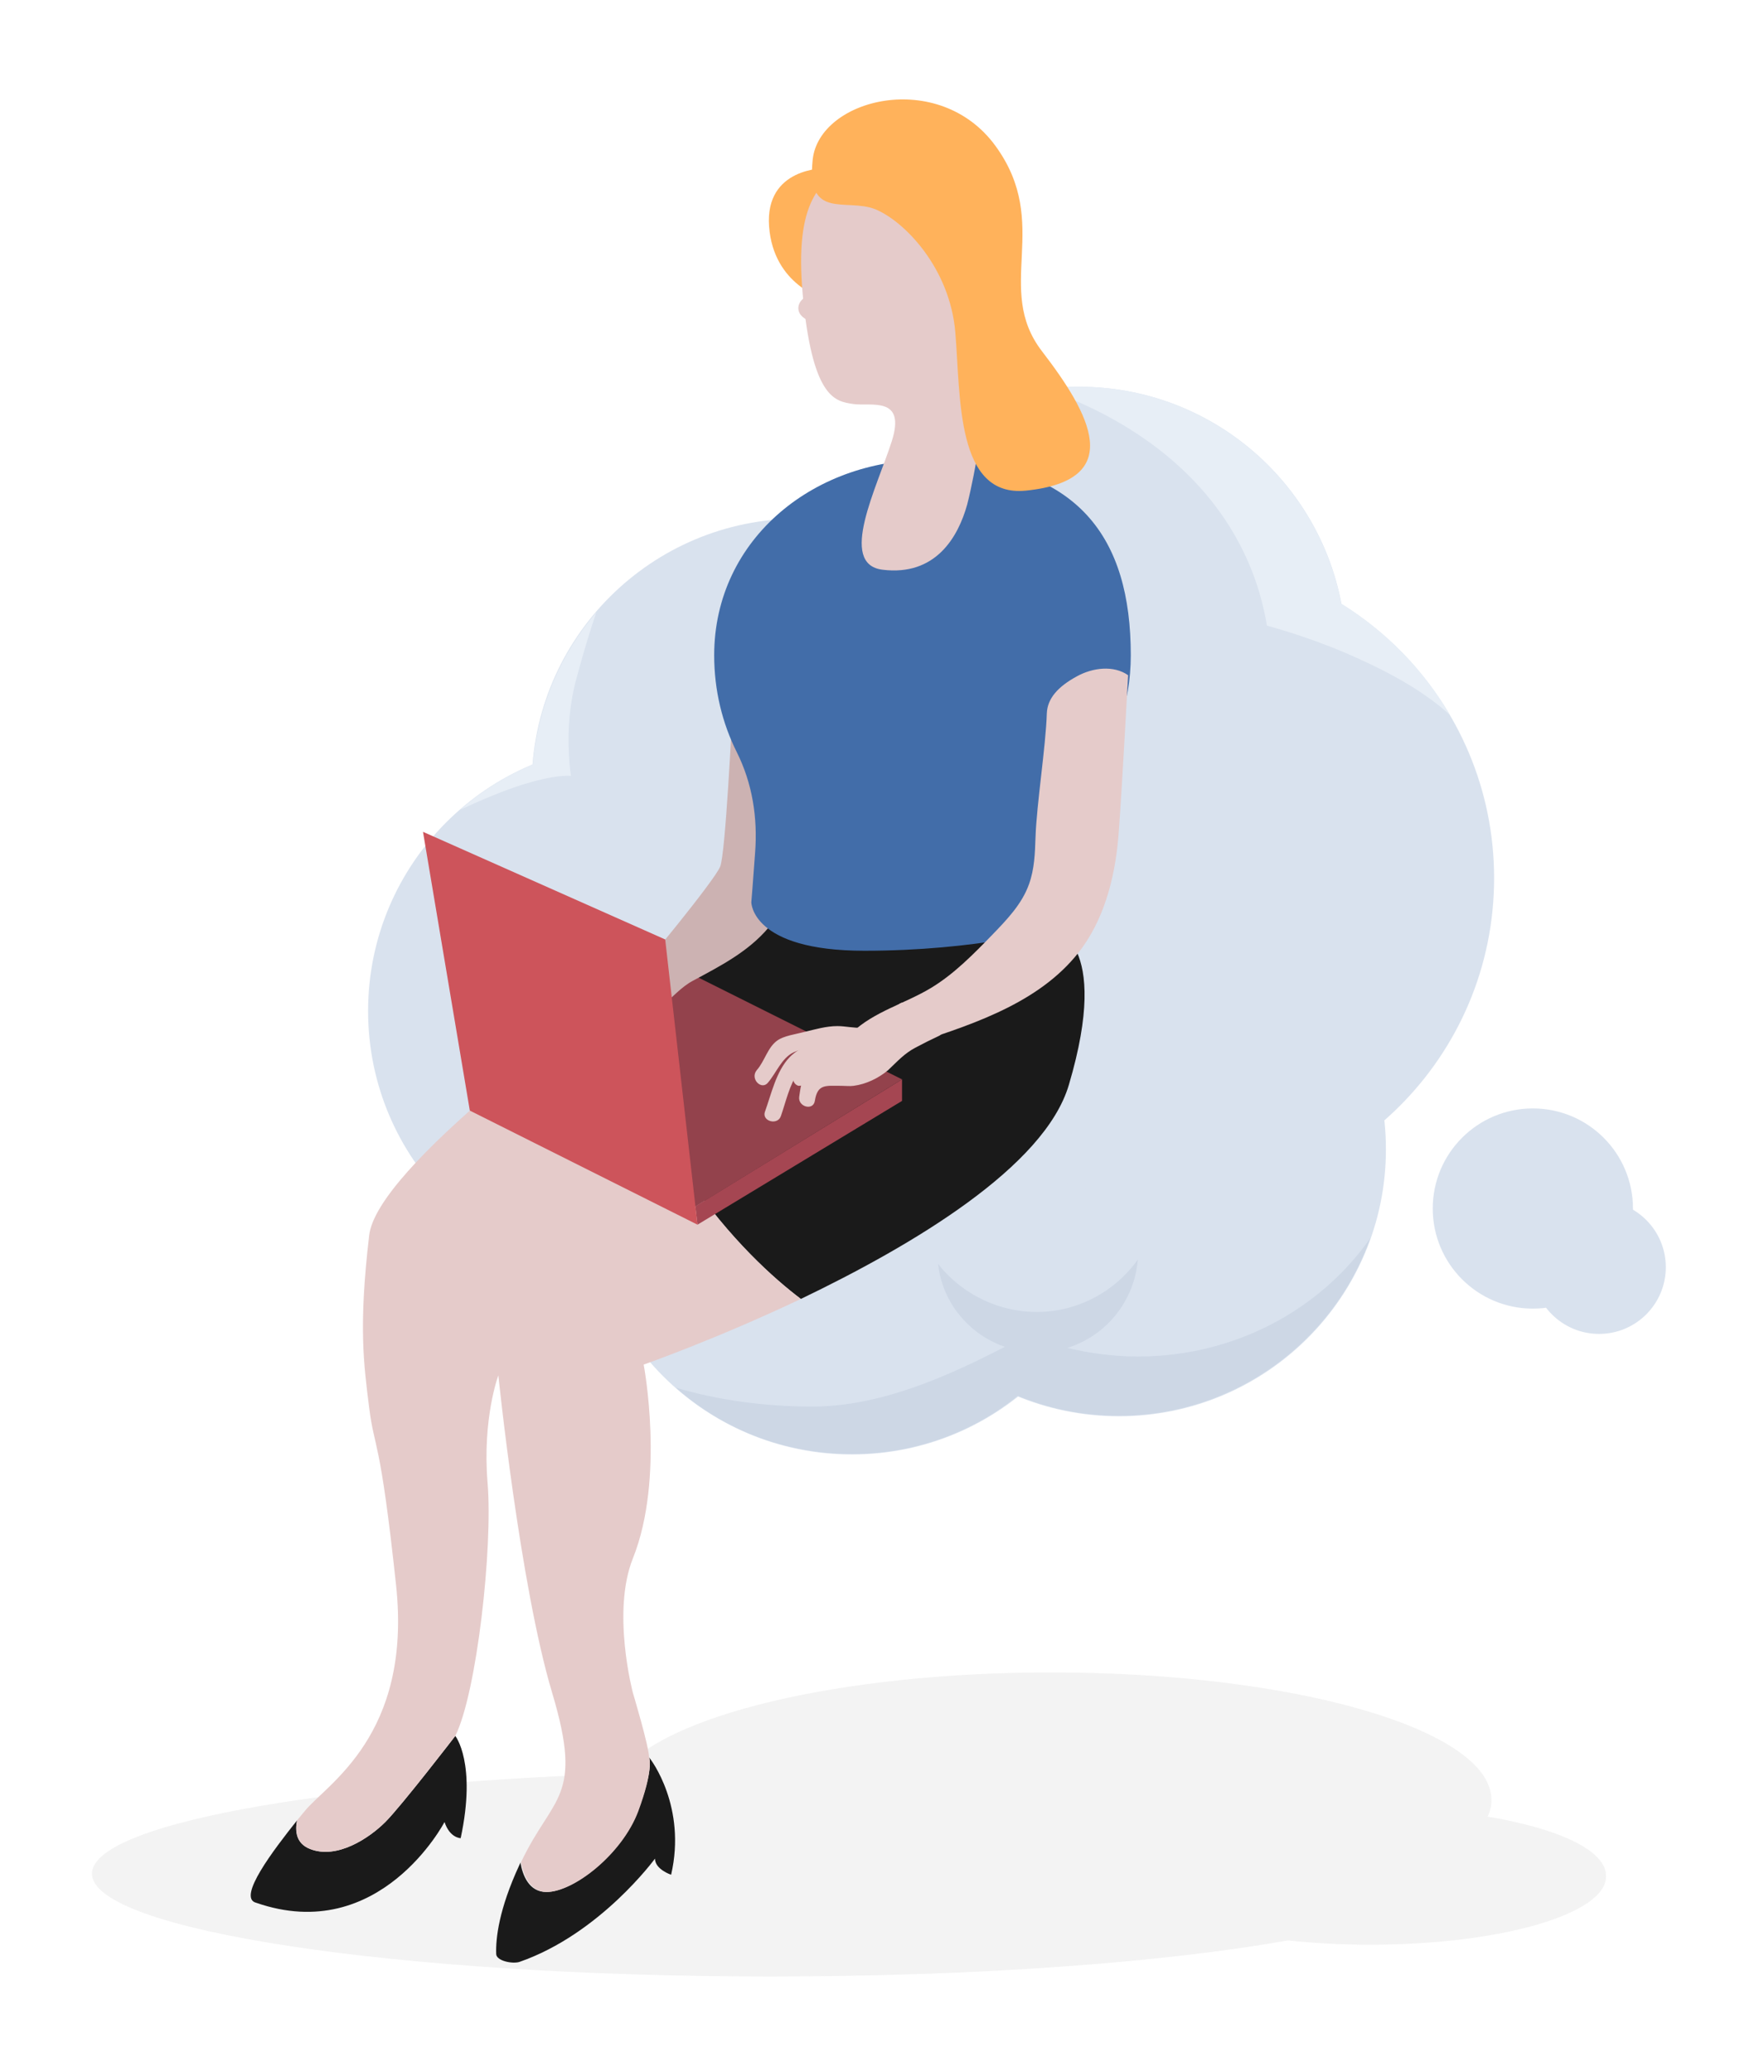 <svg width="309" height="363" viewBox="0 0 309 363" fill="none" xmlns="http://www.w3.org/2000/svg">
<g filter="url(#filter0_d)">
<path d="M299.343 201.663C296.325 188.085 285.011 178.28 270.586 177.431C278.506 157.349 277.563 133.589 266.343 115.297C261.629 107.095 255.123 99.929 247.58 94.272C240.697 70.795 218.729 52.881 194.215 50.901C193.366 49.015 193.461 46.847 193.461 43.169C193.555 36.192 193.649 26.67 186.672 15.167L186.389 14.695L186.012 14.224C179.506 5.361 169.418 0.27 158.292 0.27C149.241 0.27 140.755 3.664 135.098 9.604C133.118 11.678 131.515 14.035 130.384 16.581C125.953 19.692 122.841 24.407 121.521 30.252C119.73 38.078 121.521 46.375 125.953 52.598C126.141 54.767 126.801 56.746 127.744 58.538C128.592 64.101 130.29 68.626 132.647 72.303C131.421 73.058 130.29 73.906 129.158 74.755C115.393 77.206 103.041 84.372 93.801 95.026C87.296 102.663 82.676 111.809 80.601 121.615C77.961 123.123 75.51 124.915 73.153 126.8C66.93 131.703 64.29 135.003 59.764 141.792C48.733 158.48 47.696 181.58 56.087 199.777C45.904 217.408 49.582 238.905 52.599 256.725C56.37 278.693 57.407 290.762 49.676 298.587C36.853 300.756 27.142 303.113 20.259 305.659C7.436 310.373 1.308 317.539 2.062 326.967C3.288 342.241 21.39 347.899 50.336 352.236C72.87 355.63 101.721 357.516 129.347 357.516C131.327 357.516 133.401 357.516 135.381 357.516C169.889 357.516 202.7 355.253 225.989 351.387C229.855 351.953 234.192 352.236 238.812 352.236C249.466 352.236 261.157 350.727 270.869 348.181C276.714 346.673 294.345 341.959 295.948 327.533C296.325 323.856 295.948 314.616 284.068 308.205C281.24 306.696 277.751 305.282 273.509 303.962C272.566 301.699 271.34 299.53 269.643 297.55C263.231 289.536 251.352 283.973 233.626 280.485C220.238 277.845 203.832 276.43 186.012 276.43C169.135 276.43 152.164 277.75 138.398 280.108C132.647 281.05 127.838 282.182 123.878 283.313C123.69 278.222 124.633 274.168 125.764 269.453C126.33 267.096 126.895 264.645 127.367 261.816C134.25 264.456 141.792 265.871 149.524 265.871C160.744 265.871 171.492 262.853 180.732 257.385C185.541 258.705 190.538 259.365 195.723 259.365C216.655 259.365 236.172 248.616 247.203 231.928C252.294 236.737 258.894 239.659 265.777 240.319C270.02 243.336 274.923 244.939 280.108 245.034C291.517 245.034 302.171 236.737 305.377 225.422C307.451 216.748 305.283 208.074 299.343 201.663Z" fill="white"/>
<path opacity="0.24" d="M260.591 315.276C261.063 314.334 261.251 313.296 261.251 312.354C261.251 300.002 226.743 290.008 184.126 290.008C146.978 290.008 115.958 297.645 108.698 307.734C55.71 309.525 16.11 316.691 16.11 325.271C16.11 335.171 69.382 343.279 135.004 343.279C171.304 343.279 203.832 340.828 225.612 336.962C230.043 337.433 234.852 337.716 239.943 337.716C262.854 337.716 281.334 332.342 281.334 325.742C281.428 321.216 273.037 317.351 260.591 315.276Z" fill="#CCCCCC"/>
<path d="M149.241 251.822C175.069 251.822 196.006 230.885 196.006 205.057C196.006 179.229 175.069 158.292 149.241 158.292C123.413 158.292 102.476 179.229 102.476 205.057C102.476 230.885 123.413 251.822 149.241 251.822Z" fill="#D9E2EE"/>
<path d="M196.006 245.128C221.834 245.128 242.772 224.191 242.772 198.363C242.772 172.535 221.834 151.598 196.006 151.598C170.179 151.598 149.241 172.535 149.241 198.363C149.241 224.191 170.179 245.128 196.006 245.128Z" fill="#D9E2EE"/>
<path d="M189.029 158.291C214.857 158.291 235.795 137.354 235.795 111.526C235.795 85.698 214.857 64.761 189.029 64.761C163.201 64.761 142.264 85.698 142.264 111.526C142.264 137.354 163.201 158.291 189.029 158.291Z" fill="#D9E2EE"/>
<path d="M139.907 181.392C165.735 181.392 186.672 160.454 186.672 134.627C186.672 108.799 165.735 87.861 139.907 87.861C114.079 87.861 93.141 108.799 93.141 134.627C93.141 160.454 114.079 181.392 139.907 181.392Z" fill="#D9E2EE"/>
<path d="M111.244 220.897C137.072 220.897 158.009 199.959 158.009 174.132C158.009 148.304 137.072 127.366 111.244 127.366C85.416 127.366 64.479 148.304 64.479 174.132C64.479 199.959 85.416 220.897 111.244 220.897Z" fill="#D9E2EE"/>
<path d="M205.246 207.32C236.438 207.32 261.723 182.035 261.723 150.843C261.723 119.652 236.438 94.367 205.246 94.367C174.055 94.367 148.77 119.652 148.77 150.843C148.77 182.035 174.055 207.32 205.246 207.32Z" fill="#D9E2EE"/>
<path d="M268.511 226.271C278.197 226.271 286.048 218.419 286.048 208.734C286.048 199.049 278.197 191.197 268.511 191.197C258.826 191.197 250.974 199.049 250.974 208.734C250.974 218.419 258.826 226.271 268.511 226.271Z" fill="#D9E2EE"/>
<path d="M280.109 230.702C286.565 230.702 291.8 225.468 291.8 219.011C291.8 212.554 286.565 207.32 280.109 207.32C273.652 207.32 268.417 212.554 268.417 219.011C268.417 225.468 273.652 230.702 280.109 230.702Z" fill="#D9E2EE"/>
<path d="M79.753 301.133C79.753 301.133 83.524 305.848 80.696 319.047C80.696 319.047 78.81 319.047 77.867 316.219C77.867 316.219 66.553 337.904 44.867 330.362C41.473 329.513 47.979 321.027 52.033 315.936C51.656 317.822 51.845 319.99 54.296 320.933C59.01 322.819 64.667 319.047 67.496 316.219C70.324 313.39 79.753 301.133 79.753 301.133Z" fill="#1A1A1A"/>
<path d="M113.696 304.905C114.073 305.282 120.295 313.579 117.561 325.459C117.561 325.459 114.733 324.516 114.733 322.63C114.733 322.63 105.116 335.83 90.973 340.733C89.747 341.11 86.919 340.545 86.919 339.319C86.824 336.585 87.39 331.493 90.973 323.762C91.067 323.573 91.161 323.385 91.161 323.29C91.538 325.553 92.67 328.476 95.687 328.476C100.401 328.476 108.887 321.876 111.716 314.333C114.45 307.168 113.79 305.093 113.696 304.905Z" fill="#1A1A1A"/>
<path d="M187.238 187.049C182.995 201.474 159.707 215.24 140.284 224.574C135.664 221.085 127.933 214.297 120.295 203.077L86.447 187.991C98.704 177.526 113.224 170.454 123.124 163.477C129.818 158.763 134.438 152.163 134.438 152.163L184.409 159.706C184.409 159.706 194.781 161.592 187.238 187.049Z" fill="#1A1A1A"/>
<path d="M110.867 270.019C107.096 279.448 110.867 293.59 110.867 293.59C110.867 293.59 113.696 303.019 113.696 304.905C113.79 305.093 114.45 307.167 111.81 314.333C108.981 321.876 100.496 328.476 95.781 328.476C92.764 328.476 91.727 325.459 91.256 323.29C96.819 311.505 102.287 312.165 96.724 293.59C91.067 274.733 87.296 237.962 87.296 237.962C87.296 237.962 84.467 245.505 85.41 256.819C86.353 268.133 83.524 293.59 79.753 301.133C79.753 301.133 70.325 313.39 67.496 316.219C64.667 319.047 59.01 322.819 54.296 320.933C51.939 319.99 51.656 317.822 52.033 315.936C52.505 315.37 52.976 314.805 53.353 314.333C57.125 309.619 72.21 301.133 69.382 274.733C66.553 248.334 65.61 251.162 64.667 243.619C63.724 236.077 62.782 229.477 64.667 213.448C65.327 207.602 74.756 197.891 86.447 187.991L120.296 203.077C127.933 214.202 135.57 220.991 140.284 224.574C125.387 231.645 112.753 236.077 112.753 236.077C112.753 236.077 116.524 255.876 110.867 270.019Z" fill="#E5CBCA"/>
<path d="M118.41 166.306L158.009 186.106L121.238 208.734L86.353 190.82L118.41 166.306Z" fill="#93424C"/>
<path d="M158.009 186.105V189.877L122.181 211.562L121.804 208.357L158.009 186.105Z" fill="#A54652"/>
<path d="M141.792 186.105C141.887 185.917 141.887 185.917 141.792 186.105C141.887 186.011 141.887 185.917 141.981 185.823C142.075 185.728 142.075 185.634 141.981 185.823C142.075 185.728 142.075 185.728 142.17 185.634C142.264 185.54 142.264 185.54 142.358 185.445C142.264 185.54 142.264 185.54 142.358 185.445C142.452 185.351 142.547 185.351 142.547 185.351C142.452 185.351 142.452 185.351 142.547 185.351C143.301 185.068 143.772 184.408 143.49 183.654C143.301 182.994 142.452 182.428 141.792 182.711C140.378 183.183 139.435 184.22 138.964 185.54C138.681 186.2 139.247 187.143 139.907 187.237C140.85 187.237 141.51 186.765 141.792 186.105Z" fill="#E5CBCA"/>
<path d="M136.795 192.517C137.644 190.066 138.304 187.049 139.813 184.88C141.321 182.712 143.867 182.335 146.318 182.429C148.11 182.523 148.11 179.695 146.318 179.6C143.49 179.506 140.378 180.072 138.304 182.24C135.947 184.692 135.098 188.746 133.967 191.857C133.495 193.46 136.23 194.215 136.795 192.517Z" fill="#E5CBCA"/>
<path d="M134.532 186.671C136.041 184.88 136.89 182.429 138.964 181.391C140.378 180.731 142.547 180.354 144.055 180.071C147.167 179.506 150.372 180.543 153.484 179.789C156.124 179.129 157.821 177.243 159.424 175.169C158.858 175.263 158.292 175.357 157.727 175.357C159.518 176.394 161.309 177.431 163.101 178.563C163.101 177.714 163.101 176.96 163.101 176.111C161.498 176.866 159.895 177.714 158.292 178.469C156.312 179.506 155.087 181.014 153.295 182.429C150.467 184.691 148.581 184.22 145.187 183.937C144.244 183.843 143.301 183.654 142.452 184.031C140.472 184.974 140.284 187.237 140.001 189.123C139.718 190.914 142.452 191.668 142.735 189.877C143.207 186.86 144.621 187.237 147.45 187.237C148.11 187.237 148.864 187.331 149.524 187.237C151.692 186.954 153.861 185.917 155.558 184.503C157.161 182.994 158.387 181.58 160.367 180.543C161.781 179.789 163.101 179.129 164.515 178.469C165.458 177.997 165.364 176.583 164.515 176.017C162.724 174.98 160.932 173.943 159.141 172.811C158.669 172.529 157.821 172.529 157.444 173C155.652 175.263 154.238 176.96 151.032 177.054C149.618 177.149 148.11 176.771 146.695 176.771C144.715 176.771 142.83 177.337 140.85 177.809C139.435 178.186 137.267 178.469 136.135 179.317C134.438 180.543 133.967 182.9 132.552 184.503C131.327 186.011 133.401 188.086 134.532 186.671Z" fill="#E5CBCA"/>
<path d="M142.358 179.977V184.786L149.807 185.729L160.649 178.846L162.818 176.677L159.424 174.603L155.558 176.677L143.867 178.657L142.358 179.977Z" fill="#E5CBCA"/>
<path d="M133.967 126.235C142.075 135.286 142.358 150.277 134.627 159.517C131.044 163.76 126.235 166.212 121.333 168.852C117.561 170.832 113.601 177.149 109.358 177.714C108.887 177.809 108.604 170.454 110.678 168.474C112.753 166.4 125.104 151.315 126.141 148.863C127.084 146.695 128.215 123.406 128.498 118.032L133.967 126.235Z" fill="#CCB2B2"/>
<path d="M198.081 111.809C198.081 91.161 188.935 78.244 163.667 77.584C143.018 77.018 125.104 91.255 125.104 111.809C125.104 117.938 126.518 123.689 129.064 128.78C131.798 134.249 132.741 140.283 132.27 146.412C131.892 151.692 131.61 155.086 131.61 155.086C131.61 155.086 131.61 163.572 151.409 163.572C171.209 163.572 184.409 159.8 184.409 159.8C184.409 159.8 188.086 148.486 190.632 134.532C195.252 128.12 198.081 120.295 198.081 111.809Z" fill="#426DA9"/>
<path d="M144.527 26.481C144.527 26.481 133.967 26.292 134.721 36.664C135.475 47.035 144.432 49.392 144.432 49.392L144.527 26.481Z" fill="#FFB25B"/>
<path d="M149.241 25.727C143.018 28.65 138.964 33.175 140.755 50.053C142.547 66.93 146.412 67.307 149.43 67.778C152.447 68.249 158.764 66.269 156.218 74.284C153.672 82.298 146.695 95.875 154.615 96.818C163.855 97.949 167.815 91.161 169.418 85.409C170.927 79.564 172.529 68.721 172.529 68.721C172.529 68.721 173.755 40.624 171.209 31.667C169.418 25.538 167.532 17.053 149.241 25.727Z" fill="#E5CBCA"/>
<path d="M149.241 177.903C153.107 174.226 158.575 172.812 163.101 170.077C167.155 167.626 170.549 164.137 173.849 160.743C176.395 158.103 179.035 155.369 180.261 151.88C181.204 149.24 181.298 146.506 181.392 143.678C181.581 137.926 183.184 127.838 183.372 121.992C183.466 119.352 185.352 117.278 188.652 115.486C191.386 113.978 195.063 113.506 197.609 115.298C197.609 115.298 196.572 134.72 196.006 142.263C195.535 149.618 193.838 157.066 189.595 163.006C182.901 172.246 171.304 176.206 160.461 179.694" fill="#E5CBCA"/>
<path d="M74.096 142.735L116.524 161.592L122.181 211.563L82.299 191.574L74.096 142.735Z" fill="#CD545B"/>
<path opacity="0.2" d="M199.306 234.663C195.063 234.663 190.915 234.097 186.955 233.154C193.932 230.985 198.741 224.763 199.306 217.691C196.195 222.028 191.481 225.328 185.729 226.46C177.432 228.063 169.229 224.668 164.327 218.446C164.421 218.917 164.421 219.294 164.515 219.766C165.741 226.083 170.266 230.986 176.018 232.965C166.118 238.057 154.332 243.431 142.264 243.431C133.872 243.431 125.764 242.3 118.41 240.131C126.613 247.391 137.361 251.728 149.241 251.728C160.178 251.728 170.361 247.957 178.281 241.545C183.749 243.808 189.689 245.034 196.006 245.034C216.278 245.034 233.626 232.023 240.037 213.92C231.269 226.46 216.278 234.663 199.306 234.663Z" fill="#9CACC5"/>
<path d="M234.946 102.758C230.892 81.166 211.846 64.761 189.029 64.761C186.955 64.761 184.975 64.855 182.995 65.138C192.706 68.438 210.809 76.924 218.823 95.875C220.238 99.175 221.275 102.758 221.935 106.623C221.935 106.623 228.252 108.226 235.795 111.432C241.923 114.072 248.994 117.655 253.992 122.275C249.372 114.355 242.866 107.66 234.946 102.758Z" fill="#E7EEF6"/>
<path d="M146.79 47.507C145.847 47.695 144.904 47.695 144.055 47.978C143.207 48.167 142.264 48.544 141.415 48.921C140.378 49.298 139.624 50.335 139.907 51.467C140.19 52.504 141.415 53.352 142.452 52.975C143.301 52.692 144.15 52.315 145.092 52.032C146.035 51.844 146.978 51.749 147.827 51.561C148.958 51.372 149.618 50.052 149.335 49.015C149.052 47.789 147.921 47.318 146.79 47.507Z" fill="#E5CBCA"/>
<path d="M104.456 104.266C98.233 111.526 94.178 120.766 93.33 130.949C88.616 132.929 84.373 135.569 80.601 138.869C83.901 137.36 88.71 135.192 93.236 133.966C95.687 133.306 98.044 132.834 100.024 132.929C100.024 132.929 99.741 131.326 99.647 128.78C99.459 125.386 99.647 120.389 101.156 115.203C102.287 110.96 103.513 107.095 104.456 104.266Z" fill="#E7EEF6"/>
<path d="M142.358 24.973C141.227 35.627 148.204 31.667 153.295 33.647C158.387 35.721 166.401 43.924 167.344 55.238C168.286 66.552 167.438 84.184 179.695 82.958C197.326 81.167 191.009 69.57 182.524 58.538C174.038 47.507 184.315 36.287 174.415 22.616C164.515 8.944 143.49 14.224 142.358 24.973Z" fill="#FFB25B"/>
</g>
<defs>
<filter id="filter0_d" x="0" y="0.27" width="308.144" height="362.246" filterUnits="userSpaceOnUse" color-interpolation-filters="sRGB">
<feFlood flood-opacity="0" result="BackgroundImageFix"/>
<feColorMatrix in="SourceAlpha" type="matrix" values="0 0 0 0 0 0 0 0 0 0 0 0 0 0 0 0 0 0 127 0"/>
<feOffset dy="3"/>
<feGaussianBlur stdDeviation="1"/>
<feColorMatrix type="matrix" values="0 0 0 0 0 0 0 0 0 0 0 0 0 0 0 0 0 0 0.25 0"/>
<feBlend mode="normal" in2="BackgroundImageFix" result="effect1_dropShadow"/>
<feBlend mode="normal" in="SourceGraphic" in2="effect1_dropShadow" result="shape"/>
</filter>
</defs>
</svg>
